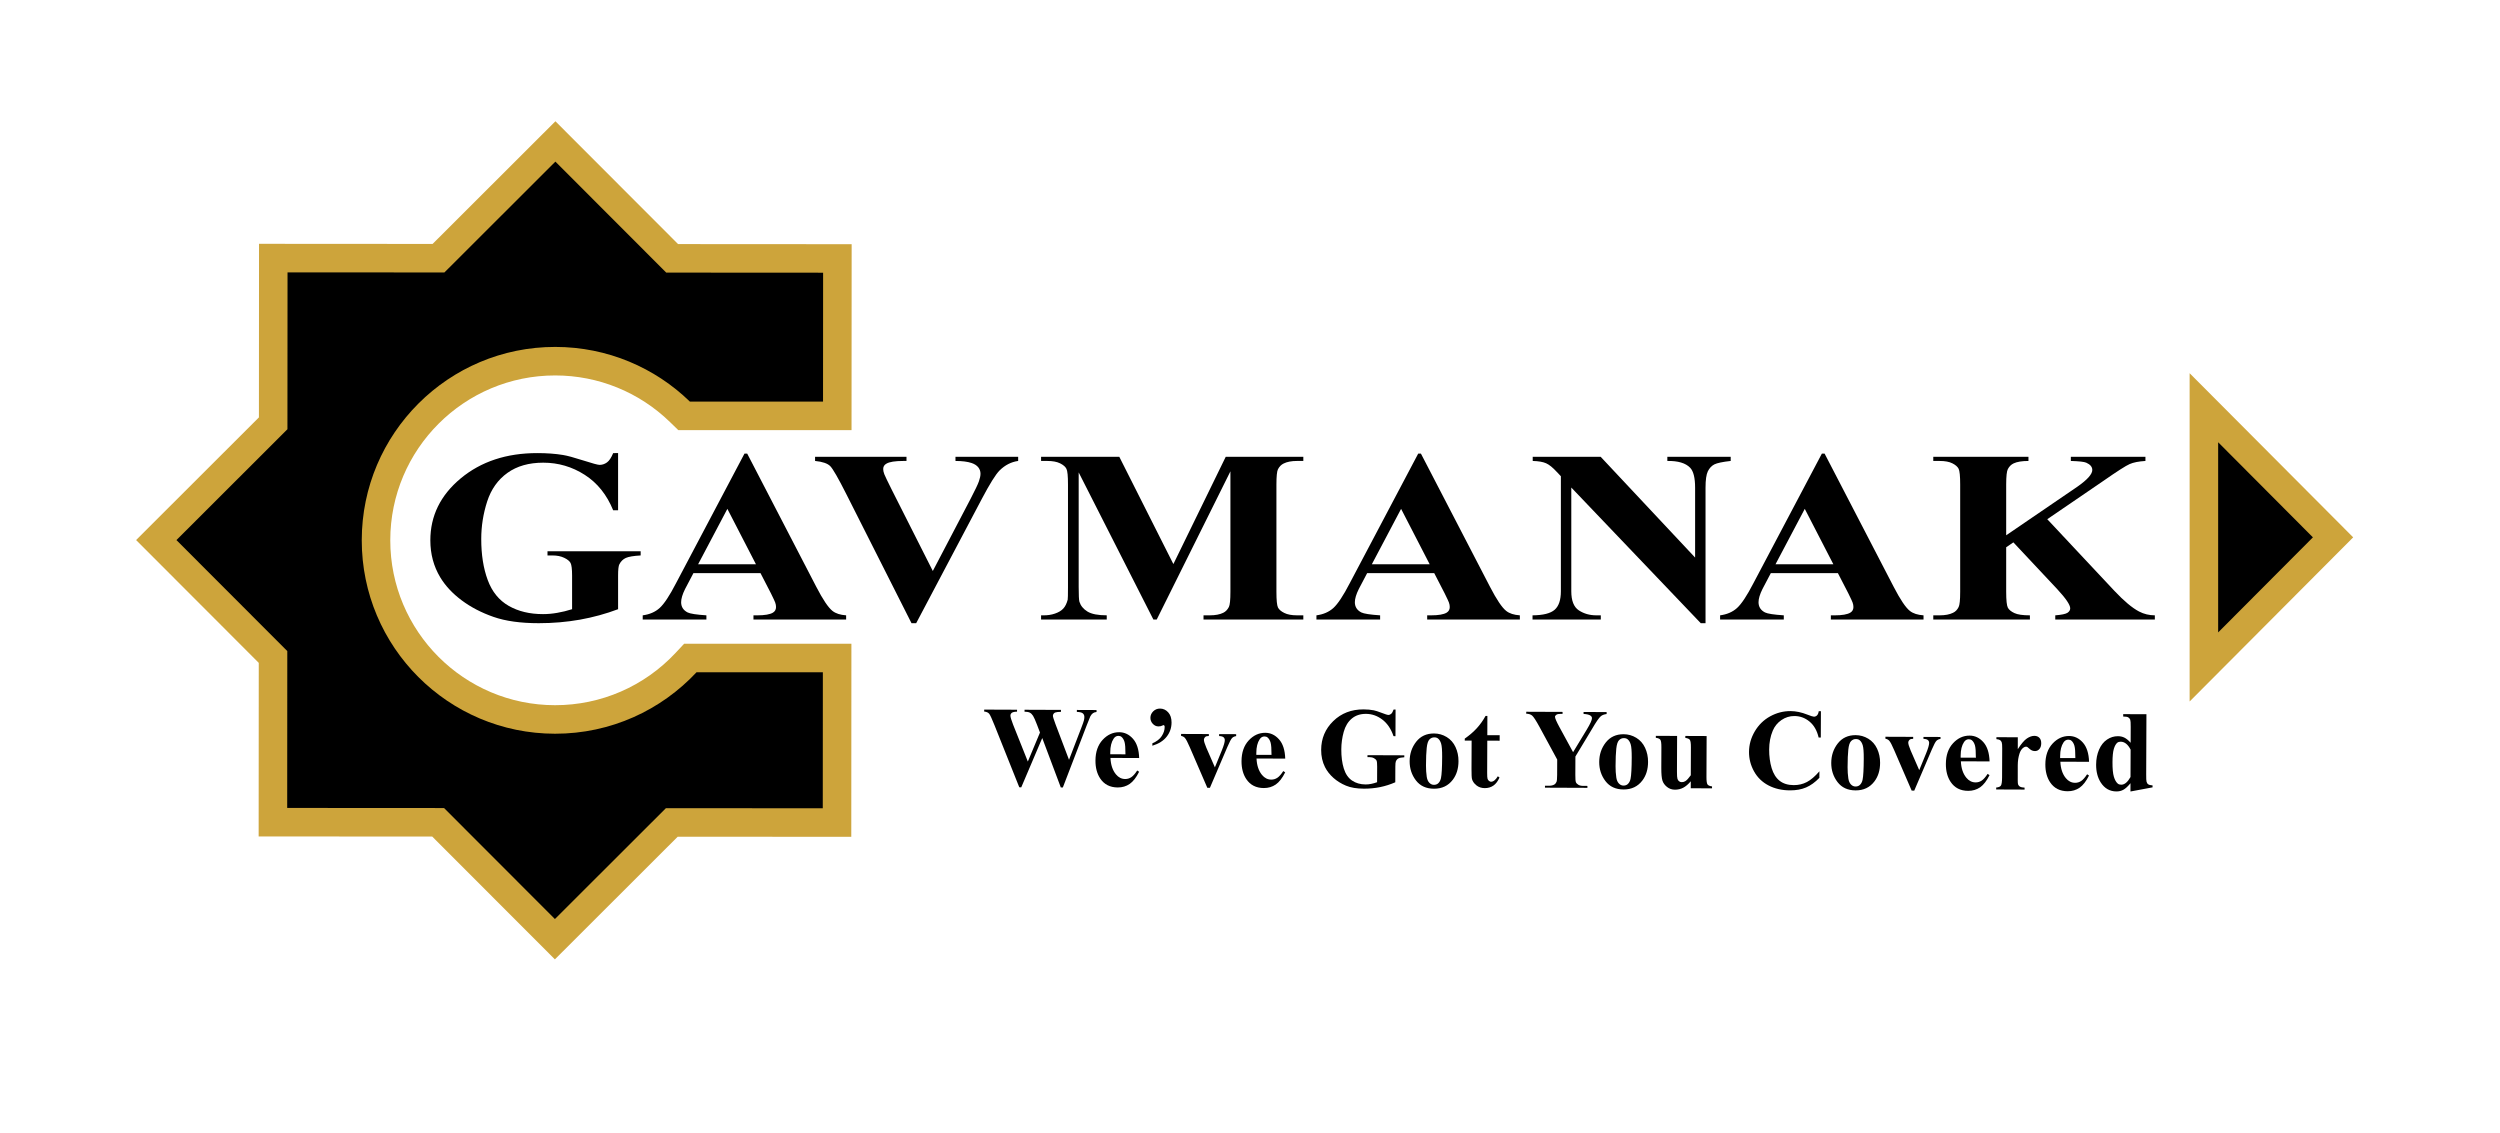 <?xml version="1.0" encoding="utf-8"?>
<!-- Generator: Adobe Illustrator 27.9.1, SVG Export Plug-In . SVG Version: 6.00 Build 0)  -->
<svg version="1.1" id="Layer_1" xmlns="http://www.w3.org/2000/svg" xmlns:xlink="http://www.w3.org/1999/xlink" x="0px" y="0px"
	 viewBox="0 0 1844 836" style="enable-background:new 0 0 1844 836;" xml:space="preserve">
<style type="text/css">
	.st0{fill-rule:evenodd;clip-rule:evenodd;fill:#CDA43B;}
	.st1{fill-rule:evenodd;clip-rule:evenodd;}
</style>
<path class="st0" d="M319.083,179.923l90.588-90.475l90.475,90.588l128.03,0.08l-0.086,137.144H500.314l-6.124-5.949
	c-22.762-22.111-52.898-34.363-84.638-34.383c-67.157-0.042-121.646,54.378-121.688,121.536
	c-0.042,67.158,54.378,121.647,121.536,121.688c33.865,0.021,65.853-13.901,88.955-38.634l6.238-6.678h123.398
	l-0.089,142.397l-128.03-0.08l-90.588,90.475L318.81,617.045l-128.029-0.08l0.08-128.03l-90.474-90.588
	l90.588-90.475l0.08-128.03L319.083,179.923z"/>
<path class="st1" d="M212.082,200.897l115.704,0.072l81.867-81.764l81.765,81.867l115.704,0.072l-0.059,95.075h-98.211
	c-25.67-24.936-60.681-40.307-99.285-40.331c-78.772-0.049-142.693,63.793-142.742,142.564
	c-0.049,78.772,63.792,142.694,142.564,142.743c41.176,0.025,78.286-17.414,104.345-45.312h93.204l-0.063,100.302
	l-115.704-0.072l-81.867,81.764l-81.765-81.867l-115.704-0.072l0.072-115.704l-81.764-81.867l81.867-81.765
	L212.082,200.897z"/>
<path d="M455.901,334.207v42.181h-3.628c-4.659-11.466-11.665-20.186-20.983-26.16
	c-9.318-5.974-19.526-8.961-30.586-8.961c-10.598,0-19.383,2.504-26.425,7.543
	c-7.042,5.039-12.021,12.069-14.937,21.061c-2.917,9.021-4.375,18.255-4.375,27.729
	c0,11.496,1.565,21.544,4.766,30.203s8.358,14.996,15.471,19.069c7.113,4.073,15.542,6.095,25.322,6.095
	c3.415,0,6.9-0.302,10.456-0.935c3.592-0.604,7.255-1.509,10.99-2.686v-24.802c0-4.798-0.391-7.905-1.138-9.323
	c-0.747-1.388-2.347-2.686-4.73-3.802c-2.383-1.147-5.263-1.72-8.642-1.72h-3.628v-3.078h68.712v3.078
	c-5.228,0.302-8.891,0.905-10.954,1.841c-2.027,0.935-3.627,2.474-4.73,4.646c-0.64,1.116-0.96,3.923-0.96,8.358
	v24.802c-9.033,3.409-18.423,5.974-28.168,7.724c-9.745,1.72-19.881,2.595-30.372,2.595
	c-13.373,0-24.505-1.539-33.36-4.647c-8.856-3.078-16.68-7.151-23.437-12.19
	c-6.758-5.039-12.057-10.712-15.862-17.018c-4.872-8.117-7.291-17.229-7.291-27.276
	c0-18.043,7.469-33.251,22.406-45.682c14.973-12.431,33.787-18.647,56.442-18.647c7.042,0,13.337,0.452,18.992,1.388
	c3.059,0.483,8.002,1.81,14.866,4.013c6.828,2.203,10.883,3.289,12.127,3.289c1.956,0,3.77-0.604,5.442-1.81
	c1.672-1.207,3.201-3.5,4.588-6.879H455.901z"/>
<path d="M557.601,416.217l-21.09-40.884l-21.588,40.884H557.601z M560.944,422.734h-49.471l-6.152,11.707
	c-1.956,3.923-2.917,7.181-2.917,9.746c0,3.41,1.6,5.914,4.766,7.543c1.885,0.935,6.508,1.66,13.87,2.142
	v3.078h-46.981v-3.078c5.05-0.664,9.247-2.474,12.483-5.401c3.272-2.957,7.326-9.052,12.092-18.285l50.503-95.618
	h1.992l50.964,98.273c4.873,9.414,8.856,15.358,11.986,17.802c2.383,1.871,5.69,2.927,10.029,3.229v3.078h-68.356
	v-3.078h2.809c5.477,0,9.354-0.664,11.559-1.991c1.529-0.935,2.276-2.324,2.276-4.104
	c0-1.086-0.178-2.203-0.605-3.349c-0.142-0.513-1.174-2.776-3.13-6.729L560.944,422.734z"/>
<path d="M750.995,336.922v3.078c-5.121,0.724-9.709,3.047-13.728,7.03c-2.916,2.957-7.255,9.927-13.052,20.91
	l-48.44,91.726h-3.45l-48.226-95.497c-5.833-11.556-9.745-18.345-11.701-20.337
	c-1.992-2.022-5.726-3.289-11.203-3.832v-3.078h67.431v3.078h-2.276c-6.117,0-10.314,0.663-12.519,1.991
	c-1.6,0.875-2.382,2.203-2.382,3.953c0,1.086,0.249,2.354,0.818,3.832c0.569,1.448,2.454,5.371,5.655,11.768
	l30.123,59.622l27.776-53.074c3.379-6.517,5.477-10.862,6.224-13.065c0.782-2.203,1.173-4.073,1.173-5.642
	c0-1.78-0.569-3.349-1.672-4.737c-1.138-1.358-2.739-2.414-4.908-3.138c-2.987-0.996-6.935-1.509-11.879-1.509
	v-3.078H750.995z"/>
<path d="M865.485,416.065l38.624-79.144h57.224v3.078h-4.588c-4.126,0-7.469,0.633-9.958,1.901
	c-1.743,0.845-3.13,2.232-4.161,4.224c-0.747,1.448-1.138,5.19-1.138,11.254v79.113
	c0,6.186,0.392,10.048,1.138,11.587c0.783,1.539,2.312,2.897,4.694,4.043c2.347,1.177,5.477,1.75,9.425,1.75
	h4.588v3.078h-73.62v-3.078h4.588c4.125,0,7.469-0.634,9.958-1.871c1.742-0.845,3.13-2.263,4.161-4.285
	c0.747-1.418,1.138-5.159,1.138-11.224v-88.829l-54.343,109.286h-2.49l-55.09-108.502v84.424
	c0,5.944,0.178,9.595,0.533,10.953c0.925,2.957,2.881,5.371,5.904,7.242c3.023,1.871,7.789,2.806,14.262,2.806v3.078
	H767.895v-3.078h1.494c3.13,0.06,6.046-0.362,8.749-1.297c2.739-0.935,4.766-2.172,6.153-3.711
	c1.423-1.539,2.49-3.711,3.237-6.517c0.142-0.664,0.213-3.681,0.213-9.112v-75.855
	c0-6.185-0.355-10.048-1.138-11.556c-0.747-1.539-2.312-2.897-4.694-4.073c-2.383-1.177-5.548-1.75-9.496-1.75
	h-4.517v-3.078h57.687L865.485,416.065z"/>
<path d="M1054.539,416.217l-21.09-40.884l-21.588,40.884H1054.539z M1057.882,422.734h-49.471l-6.152,11.707
	c-1.956,3.923-2.917,7.181-2.917,9.746c0,3.41,1.601,5.914,4.766,7.543c1.885,0.935,6.508,1.66,13.87,2.142
	v3.078h-46.981v-3.078c5.05-0.664,9.247-2.474,12.483-5.401c3.272-2.957,7.327-9.052,12.092-18.285l50.503-95.618
	h1.992l50.964,98.273c4.873,9.414,8.856,15.358,11.986,17.802c2.383,1.871,5.69,2.927,10.029,3.229v3.078h-68.356
	v-3.078h2.809c5.477,0,9.354-0.664,11.559-1.991c1.529-0.935,2.276-2.324,2.276-4.104
	c0-1.086-0.178-2.203-0.605-3.349c-0.142-0.513-1.174-2.776-3.13-6.729L1057.882,422.734z"/>
<path d="M1180.642,336.922l69.672,74.346v-51.535c0-7.272-1.209-12.16-3.663-14.725
	c-3.343-3.47-8.962-5.129-16.822-5.008v-3.078h46.733v3.078c-5.975,0.663-9.994,1.509-12.057,2.534
	c-2.027,1.056-3.627,2.746-4.801,5.099c-1.138,2.353-1.707,6.397-1.707,12.099v99.933h-3.521l-95.492-100.053
	v76.518c0,6.94,1.849,11.647,5.584,14.091c3.734,2.444,8.038,3.651,12.839,3.651h3.343v3.078h-50.36v-3.078
	c7.824-0.06,13.23-1.418,16.324-4.104c3.059-2.685,4.588-7.211,4.588-13.638v-84.876l-2.952-3.108
	c-2.987-3.259-5.619-5.401-7.931-6.427c-2.276-1.026-5.584-1.599-9.887-1.72v-3.078H1180.642z"/>
<path d="M1352.29,416.217l-21.09-40.884l-21.588,40.884H1352.29z M1355.633,422.734h-49.471l-6.153,11.707
	c-1.956,3.923-2.916,7.181-2.916,9.746c0,3.41,1.601,5.914,4.766,7.543c1.885,0.935,6.508,1.66,13.87,2.142
	v3.078h-46.981v-3.078c5.05-0.664,9.247-2.474,12.483-5.401c3.272-2.957,7.326-9.052,12.092-18.285l50.503-95.618
	h1.992l50.964,98.273c4.872,9.414,8.856,15.358,11.985,17.802c2.383,1.871,5.69,2.927,10.029,3.229v3.078h-68.356
	v-3.078h2.809c5.477,0,9.354-0.664,11.559-1.991c1.529-0.935,2.276-2.324,2.276-4.104
	c0-1.086-0.178-2.203-0.605-3.349c-0.143-0.513-1.174-2.776-3.13-6.729L1355.633,422.734z"/>
<path d="M1510.059,382.966l49.542,52.863c7.006,7.453,13.052,12.522,18.138,15.207
	c3.663,1.901,7.575,2.836,11.665,2.836v3.078h-73.442v-3.078c4.659-0.362,7.647-0.996,8.998-1.871
	c1.351-0.905,2.027-1.991,2.027-3.319c0-2.504-3.165-7.211-9.567-14.121l-32.364-34.518l-5.299,3.621v32.828
	c0,6.306,0.427,10.229,1.245,11.768c0.854,1.539,2.454,2.866,4.837,3.953c2.383,1.117,6.188,1.66,11.416,1.66
	v3.078h-71.272v-3.078h4.659c4.09,0,7.397-0.634,9.887-1.871c1.814-0.845,3.201-2.263,4.161-4.285
	c0.747-1.418,1.138-5.159,1.138-11.224v-79.113c0-6.185-0.392-10.048-1.138-11.586
	c-0.783-1.539-2.312-2.897-4.624-4.043c-2.311-1.177-5.441-1.75-9.425-1.75h-4.659v-3.078h70.205v3.078
	c-4.766,0-8.429,0.603-10.918,1.78c-1.814,0.845-3.236,2.233-4.268,4.194c-0.818,1.478-1.245,5.28-1.245,11.405
	v37.445l52.601-35.906c7.291-5.099,10.918-9.203,10.918-12.25c0-2.293-1.494-4.073-4.481-5.401
	c-1.529-0.664-5.299-1.086-11.345-1.267v-3.078h55.019v3.078c-4.943,0.302-8.82,1.056-11.629,2.293
	c-2.81,1.207-9.283,5.371-19.419,12.431L1510.059,382.966z"/>
<polygon class="st0" points="1615.07,275.285 1735.705,396.347 1615.07,517.411 "/>
<polygon points="1636.11,326.21 1636.11,466.485 1706,396.347 "/>
<path d="M808.809,523.73l-0.006,1.435c-1.041,0.08-1.928,0.372-2.647,0.875c-0.719,0.518-1.355,1.288-1.922,2.327
	c-0.156,0.337-1.022,2.471-2.585,6.402L783.957,580.84l-1.505-0.006l-13.693-36.464l-15.473,36.347l-1.462-0.006
	l-18.269-45.736c-1.852-4.634-3.135-7.452-3.876-8.425c-0.742-0.973-1.991-1.541-3.748-1.716l0.006-1.435
	l24.23,0.096l-0.006,1.435c-1.955,0.048-3.25,0.338-3.899,0.884c-0.649,0.532-0.975,1.205-0.979,2.007
	c-0.004,1.055,0.662,3.294,1.998,6.716l10.847,27.185l8.959-21.396l-2.199-5.789
	c-1.253-3.254-2.215-5.437-2.9-6.523c-0.685-1.086-1.469-1.877-2.367-2.344
	c-0.884-0.468-2.191-0.712-3.921-0.719l0.006-1.435l26.86,0.107l-0.006,1.435
	c-1.885,0.021-3.249,0.17-4.08,0.448c-0.578,0.18-1.029,0.516-1.354,0.965
	c-0.339,0.463-0.496,0.982-0.499,1.559c-0.003,0.647,0.595,2.604,1.819,5.885l10.062,26.521l9.194-23.927
	c0.966-2.485,1.563-4.184,1.792-5.112c0.229-0.913,0.33-1.757,0.333-2.53c0.004-1.139-0.372-2.026-1.142-2.69
	c-0.757-0.65-2.232-1.008-4.398-1.072l0.006-1.435L808.809,523.73z"/>
<path d="M830.139,556.385c0.018-4.416-0.209-7.454-0.681-9.102c-0.486-1.647-1.226-2.902-2.235-3.75
	c-0.575-0.495-1.347-0.751-2.317-0.755c-1.42-0.006-2.591,0.693-3.51,2.082
	c-1.627,2.441-2.456,5.784-2.473,10.045l-0.006,1.435L830.139,556.385z M840.253,559.126l-21.179-0.085
	c0.233,5.106,1.581,9.147,4.044,12.125c1.89,2.285,4.163,3.434,6.835,3.444c1.659,0.007,3.152-0.452,4.505-1.36
	c1.354-0.908,2.809-2.562,4.351-4.933l1.403,0.934c-2.098,4.224-4.43,7.225-6.955,8.973
	c-2.538,1.748-5.467,2.622-8.8,2.609c-5.71-0.023-10.032-2.234-12.954-6.633
	c-2.348-3.539-3.512-7.931-3.491-13.177c0.025-6.413,1.79-11.511,5.278-15.294
	c3.489-3.783,7.574-5.665,12.243-5.647c3.895,0.015,7.278,1.618,10.134,4.822
	C838.525,548.107,840.053,552.853,840.253,559.126z"/>
<path d="M849.979,550.052l0.007-1.772c3.17-1.365,5.469-3.143,6.898-5.331c1.443-2.188,2.169-4.435,2.179-6.756
	c0.002-0.436-0.096-0.774-0.278-1.028c-0.196-0.226-0.378-0.325-0.575-0.326c-0.169-0.001-0.408,0.097-0.746,0.278
	c-0.789,0.461-1.775,0.696-2.956,0.691c-1.617-0.006-3.007-0.645-4.197-1.915c-1.19-1.256-1.775-2.749-1.769-4.437
	c0.007-1.814,0.703-3.4,2.072-4.773c1.384-1.359,3.046-2.041,5.001-2.033c2.362,0.009,4.37,0.931,6.036,2.766
	c1.667,1.835,2.5,4.342,2.487,7.52c-0.015,3.923-1.211,7.406-3.599,10.448
	C858.164,546.413,854.639,548.636,849.979,550.052"/>
<path d="M890.526,581.096l-12.932-29.921c-1.546-3.635-2.76-5.946-3.643-6.919c-0.63-0.72-1.556-1.202-2.793-1.46
	l0.006-1.434l20.476,0.082l-0.006,1.434c-1.28-0.005-2.167,0.23-2.632,0.693
	c-0.663,0.616-0.99,1.332-0.993,2.162c-0.004,1.026,0.593,2.955,1.777,5.787l6.313,14.482l5.098-12.454
	c1.463-3.594,2.204-6.137,2.21-7.628c0.003-0.858-0.303-1.562-0.92-2.113c-0.617-0.537-1.698-0.837-3.273-0.899
	l0.006-1.434l12.572,0.05l-0.006,1.434c-1.21,0.164-2.197,0.61-2.973,1.366c-0.762,0.742-1.924,2.946-3.486,6.596
	l-12.904,30.184L890.526,581.096z"/>
<path d="M937.874,556.814c0.018-4.416-0.209-7.455-0.681-9.102c-0.485-1.647-1.226-2.902-2.235-3.75
	c-0.575-0.495-1.347-0.751-2.317-0.755c-1.42-0.006-2.591,0.693-3.51,2.082
	c-1.627,2.441-2.456,5.784-2.473,10.045l-0.006,1.435L937.874,556.814z M947.989,559.555l-21.179-0.085
	c0.233,5.106,1.581,9.147,4.044,12.124c1.889,2.286,4.163,3.434,6.835,3.445c1.659,0.006,3.152-0.452,4.505-1.36
	c1.354-0.909,2.809-2.562,4.351-4.933l1.403,0.934c-2.098,4.225-4.43,7.225-6.955,8.973
	c-2.538,1.748-5.467,2.622-8.8,2.609c-5.71-0.023-10.032-2.234-12.954-6.633
	c-2.348-3.539-3.513-7.931-3.491-13.177c0.025-6.413,1.79-11.511,5.278-15.294
	c3.489-3.783,7.574-5.665,12.243-5.647c3.895,0.015,7.278,1.618,10.134,4.822
	C946.261,548.536,947.789,553.282,947.989,559.555z"/>
<path d="M1029.376,523.343l-0.078,19.66l-1.435-0.006c-1.821-5.352-4.575-9.427-8.248-12.226
	c-3.673-2.799-7.704-4.208-12.078-4.225c-4.191-0.017-7.669,1.137-10.463,3.474
	c-2.794,2.337-4.776,5.606-5.945,9.793c-1.17,4.2-1.764,8.501-1.781,12.917
	c-0.021,5.358,0.578,10.043,1.828,14.085c1.25,4.041,3.277,7.002,6.082,8.912
	c2.805,1.909,6.134,2.865,10.002,2.881c1.35,0.005,2.729-0.13,4.136-0.42c1.422-0.276,2.871-0.692,4.35-1.234
	l0.046-11.56c0.009-2.236-0.14-3.685-0.433-4.347c-0.292-0.648-0.923-1.255-1.863-1.779
	c-0.94-0.538-2.078-0.81-3.414-0.815l-1.434-0.006l0.006-1.434l27.169,0.108l-0.006,1.434
	c-2.067,0.132-3.517,0.408-4.335,0.841c-0.803,0.433-1.439,1.148-1.879,2.159c-0.256,0.519-0.387,1.826-0.395,3.894
	l-0.046,11.56c-3.578,1.575-7.296,2.756-11.152,3.556c-3.857,0.786-7.866,1.178-12.014,1.162
	c-5.288-0.021-9.687-0.756-13.182-2.218c-3.496-1.448-6.582-3.359-9.245-5.718
	c-2.663-2.359-4.747-5.011-6.24-7.957c-1.912-3.791-2.851-8.041-2.832-12.724
	c0.034-8.409,3.015-15.485,8.944-21.256c5.943-5.77,13.394-8.638,22.352-8.602
	c2.784,0.011,5.273,0.232,7.507,0.677c1.208,0.23,3.161,0.856,5.871,1.894c2.696,1.037,4.297,1.55,4.789,1.552
	c0.774,0.003,1.492-0.275,2.155-0.835c0.663-0.56,1.272-1.626,1.827-3.2L1029.376,523.343z"/>
<path d="M1057.926,543.876c-1.392-0.006-2.59,0.524-3.592,1.575c-1.003,1.05-1.672,3.129-1.994,6.236
	c-0.336,3.121-0.508,7.437-0.53,12.978c-0.012,2.939,0.174,5.682,0.544,8.243c0.288,1.942,0.929,3.435,1.909,4.452
	c0.98,1.016,2.103,1.527,3.355,1.532c1.237,0.005,2.265-0.329,3.083-1.014c1.073-0.924,1.781-2.229,2.153-3.901
	c0.559-2.599,0.847-7.872,0.879-15.803c0.019-4.655-0.222-7.862-0.735-9.608c-0.513-1.746-1.282-3.014-2.291-3.82
	C1060.006,544.165,1059.08,543.88,1057.926,543.876 M1057.755,541.006c3.333,0.013,6.438,0.883,9.313,2.624
	c2.862,1.742,5.046,4.211,6.524,7.395c1.478,3.184,2.209,6.661,2.194,10.443
	c-0.022,5.456-1.418,10.022-4.203,13.681c-3.365,4.431-7.986,6.634-13.864,6.611
	c-5.78-0.023-10.23-2.066-13.336-6.142c-3.106-4.063-4.648-8.78-4.627-14.124c0.022-5.512,1.63-10.302,4.838-14.395
	C1047.804,543.02,1052.186,540.984,1057.755,541.006z"/>
<path d="M1097.099,528.084l-0.056,14.175l9.112,0.036l-0.016,4.05l-9.113-0.036l-0.095,23.808
	c-0.009,2.236,0.084,3.671,0.292,4.319c0.194,0.647,0.558,1.169,1.077,1.565c0.518,0.41,0.996,0.609,1.432,0.611
	c1.786,0.007,3.465-1.336,5.065-4.03l1.234,0.905c-2.243,5.237-5.867,7.852-10.86,7.832
	c-2.447-0.01-4.511-0.693-6.194-2.064c-1.682-1.371-2.759-2.894-3.216-4.569c-0.264-0.943-0.394-3.475-0.378-7.596
	l0.083-20.827l-5.063-0.02l0.006-1.449c3.483-2.433,6.447-4.995,8.905-7.685c2.443-2.69,4.593-5.705,6.42-9.031
	L1097.099,528.084z"/>
<path d="M1185.046,525.228l-0.006,1.434c-1.843,0.246-3.252,0.775-4.254,1.6c-1.369,1.148-3.547,4.303-6.535,9.453
	l-12.231,20.286l-0.054,13.543c-0.012,2.911,0.122,4.711,0.429,5.416c0.292,0.718,0.895,1.34,1.778,1.877
	c0.898,0.552,2.078,0.824,3.569,0.83l3.136,0.013l-0.006,1.434l-31.304-0.124l0.006-1.434l2.911,0.011
	c1.631,0.006,2.94-0.283,3.899-0.856c0.719-0.391,1.27-1.05,1.696-1.99c0.298-0.66,0.46-2.403,0.471-5.23
	l0.045-11.236l-13.067-24.1c-2.596-4.764-4.428-7.556-5.493-8.404c-1.065-0.848-2.498-1.29-4.284-1.325
	l0.006-1.435l26.79,0.107l-0.006,1.435l-1.195-0.005c-1.617-0.006-2.757,0.228-3.406,0.704
	c-0.649,0.461-0.974,0.966-0.976,1.501c-0.004,0.999,1.082,3.534,3.275,7.579l10.066,18.491l10.15-16.751
	c2.506-4.167,3.768-6.932,3.774-8.296c0.003-0.759-0.346-1.38-1.061-1.889c-0.925-0.693-2.64-1.121-5.142-1.272
	l0.006-1.435L1185.046,525.228z"/>
<path d="M1197.753,544.433c-1.392-0.006-2.59,0.524-3.592,1.575c-1.003,1.051-1.672,3.13-1.994,6.236
	c-0.336,3.121-0.508,7.437-0.53,12.978c-0.012,2.939,0.174,5.682,0.544,8.243c0.288,1.942,0.929,3.435,1.909,4.452
	c0.98,1.016,2.103,1.527,3.355,1.532c1.237,0.005,2.265-0.329,3.084-1.014c1.073-0.924,1.781-2.229,2.153-3.901
	c0.559-2.6,0.847-7.872,0.879-15.804c0.019-4.654-0.222-7.862-0.735-9.608c-0.513-1.746-1.282-3.014-2.291-3.82
	C1199.833,544.722,1198.906,544.437,1197.753,544.433 M1197.582,541.563c3.333,0.013,6.437,0.883,9.313,2.625
	c2.862,1.741,5.046,4.211,6.524,7.395c1.478,3.184,2.209,6.661,2.194,10.443
	c-0.021,5.456-1.418,10.021-4.203,13.681c-3.365,4.431-7.986,6.634-13.864,6.611
	c-5.78-0.023-10.229-2.066-13.336-6.143c-3.106-4.063-4.648-8.78-4.627-14.124
	c0.022-5.513,1.63-10.302,4.838-14.395C1187.631,543.576,1192.013,541.541,1197.582,541.563z"/>
<path d="M1258.807,542.904l-0.12,30.207c-0.012,2.953,0.248,4.796,0.794,5.53c0.546,0.734,1.655,1.202,3.313,1.406
	l-0.006,1.434l-15.694-0.063l0.02-5.147c-1.851,2.187-3.7,3.768-5.546,4.745
	c-1.846,0.977-3.901,1.461-6.194,1.452c-2.166-0.009-4.09-0.677-5.786-2.02c-1.682-1.343-2.801-2.908-3.37-4.683
	c-0.57-1.788-0.852-4.911-0.835-9.355l0.061-15.286c0.012-2.939-0.248-4.783-0.78-5.502
	c-0.531-0.733-1.64-1.202-3.327-1.433l0.006-1.434l15.694,0.062l-0.105,26.34
	c-0.011,2.742,0.108,4.515,0.372,5.317c0.25,0.802,0.669,1.409,1.23,1.819c0.561,0.41,1.207,0.624,1.952,0.626
	c0.985,0.004,1.872-0.26,2.675-0.777c1.1-0.713,2.428-2.142,3.969-4.316l0.082-20.616
	c0.012-2.939-0.248-4.782-0.78-5.502c-0.531-0.733-1.64-1.202-3.327-1.434l0.006-1.434L1258.807,542.904z"/>
<path d="M1343.104,524.591l-0.077,19.407l-1.603-0.006c-1.189-5.096-3.409-9.014-6.689-11.741
	c-3.28-2.727-7.001-4.092-11.164-4.109c-3.473-0.014-6.67,0.972-9.589,2.971c-2.905,1.999-5.039,4.621-6.402,7.864
	c-1.746,4.155-2.623,8.779-2.643,13.87c-0.02,5.006,0.595,9.579,1.83,13.705
	c1.25,4.111,3.206,7.241,5.883,9.347c2.678,2.12,6.161,3.188,10.436,3.205c3.516,0.014,6.725-0.746,9.656-2.268
	c2.917-1.535,6.007-4.167,9.257-7.923l-0.019,4.81c-3.135,3.264-6.407,5.628-9.802,7.091
	c-3.395,1.463-7.35,2.179-11.878,2.161c-5.963-0.024-11.246-1.24-15.849-3.649
	c-4.617-2.409-8.175-5.869-10.661-10.351c-2.499-4.496-3.732-9.268-3.712-14.331
	c0.021-5.33,1.433-10.387,4.237-15.157c2.804-4.77,6.573-8.468,11.323-11.093
	c4.736-2.611,9.761-3.913,15.091-3.892c3.924,0.016,8.055,0.89,12.408,2.609c2.527,1.009,4.128,1.507,4.804,1.51
	c0.886,0.003,1.646-0.317,2.296-0.961s1.062-1.669,1.264-3.075L1343.104,524.591z"/>
<path d="M1368.898,545.114c-1.392-0.006-2.589,0.524-3.592,1.575c-1.003,1.05-1.672,3.13-1.994,6.236
	c-0.336,3.121-0.508,7.437-0.53,12.978c-0.012,2.939,0.174,5.682,0.544,8.243
	c0.288,1.942,0.929,3.435,1.909,4.452c0.98,1.016,2.103,1.527,3.355,1.532c1.237,0.005,2.265-0.329,3.084-1.014
	c1.073-0.924,1.781-2.229,2.153-3.901c0.559-2.599,0.847-7.872,0.878-15.803c0.019-4.655-0.222-7.862-0.736-9.608
	c-0.513-1.746-1.282-3.014-2.291-3.82C1370.978,545.403,1370.051,545.118,1368.898,545.114 M1368.726,542.244
	c3.333,0.013,6.438,0.883,9.314,2.625c2.862,1.741,5.046,4.211,6.524,7.395c1.478,3.184,2.21,6.66,2.195,10.443
	c-0.022,5.456-1.418,10.021-4.203,13.681c-3.365,4.431-7.986,6.634-13.864,6.611
	c-5.78-0.023-10.23-2.066-13.336-6.143c-3.106-4.062-4.648-8.78-4.627-14.123
	c0.022-5.513,1.63-10.302,4.838-14.395C1358.776,544.258,1363.158,542.222,1368.726,542.244z"/>
<path d="M1410.05,583.164l-12.932-29.922c-1.546-3.635-2.761-5.946-3.643-6.919
	c-0.63-0.72-1.556-1.202-2.793-1.46l0.006-1.434l20.476,0.081l-0.006,1.434
	c-1.28-0.005-2.167,0.23-2.633,0.693c-0.664,0.616-0.99,1.332-0.993,2.162c-0.004,1.026,0.593,2.956,1.777,5.787
	l6.313,14.482l5.098-12.454c1.463-3.595,2.204-6.137,2.21-7.627c0.003-0.858-0.303-1.562-0.92-2.113
	c-0.617-0.537-1.698-0.837-3.273-0.899l0.006-1.434l12.572,0.05l-0.006,1.434
	c-1.21,0.164-2.197,0.61-2.973,1.366c-0.762,0.742-1.924,2.946-3.486,6.596l-12.903,30.184L1410.05,583.164z"/>
<path d="M1457.398,558.882c0.018-4.416-0.209-7.454-0.681-9.102c-0.486-1.647-1.226-2.902-2.235-3.749
	c-0.575-0.495-1.347-0.751-2.318-0.755c-1.421-0.006-2.591,0.693-3.51,2.081
	c-1.627,2.441-2.456,5.784-2.473,10.045l-0.006,1.435L1457.398,558.882z M1467.513,561.623l-21.178-0.084
	c0.233,5.106,1.581,9.147,4.044,12.124c1.89,2.286,4.163,3.434,6.835,3.444c1.659,0.006,3.152-0.452,4.505-1.36
	c1.354-0.908,2.809-2.562,4.351-4.933l1.403,0.934c-2.098,4.224-4.431,7.225-6.955,8.973
	c-2.538,1.748-5.467,2.622-8.8,2.609c-5.71-0.023-10.032-2.234-12.954-6.633
	c-2.349-3.539-3.513-7.932-3.492-13.177c0.026-6.413,1.79-11.511,5.278-15.294
	c3.489-3.783,7.574-5.665,12.243-5.647c3.895,0.015,7.278,1.618,10.134,4.822
	C1465.785,550.604,1467.313,555.35,1467.513,561.623z"/>
<path d="M1488.327,543.817l-0.007,8.775c2.547-3.97,4.794-6.605,6.711-7.891c1.918-1.3,3.763-1.94,5.535-1.933
	c1.533,0.006,2.768,0.489,3.679,1.435c0.91,0.946,1.369,2.284,1.362,4.014c-0.007,1.828-0.463,3.261-1.353,4.27
	c-0.89,1.009-1.961,1.511-3.226,1.506c-1.448-0.006-2.698-0.475-3.749-1.407c-1.065-0.947-1.696-1.469-1.878-1.569
	c-0.281-0.17-0.59-0.255-0.941-0.257c-0.787-0.003-1.548,0.289-2.253,0.891c-1.129,0.938-1.978,2.271-2.561,3.998
	c-0.882,2.654-1.33,5.592-1.343,8.812l-0.007,8.845l-0.009,2.32c-0.006,1.575,0.088,2.588,0.283,3.039
	c0.321,0.747,0.81,1.297,1.456,1.637c0.659,0.354,1.756,0.569,3.302,0.66l-0.006,1.434l-20.925-0.083
	l0.006-1.434c1.688-0.134,2.829-0.594,3.422-1.365c0.594-0.785,0.897-2.851,0.911-6.212l0.085-21.348
	c0.009-2.236-0.098-3.657-0.321-4.276c-0.264-0.789-0.669-1.353-1.188-1.72c-0.519-0.368-1.446-0.625-2.767-0.77
	l0.006-1.434L1488.327,543.817z"/>
<path d="M1530.778,559.174c0.018-4.416-0.209-7.454-0.681-9.102c-0.485-1.647-1.226-2.902-2.235-3.749
	c-0.575-0.495-1.347-0.751-2.318-0.755c-1.421-0.006-2.591,0.693-3.51,2.081
	c-1.627,2.441-2.456,5.784-2.473,10.046l-0.006,1.435L1530.778,559.174z M1540.893,561.915l-21.178-0.084
	c0.233,5.106,1.581,9.147,4.044,12.124c1.89,2.286,4.163,3.434,6.835,3.444c1.659,0.006,3.152-0.452,4.505-1.36
	c1.354-0.908,2.809-2.562,4.351-4.933l1.403,0.934c-2.098,4.225-4.431,7.225-6.955,8.973
	c-2.538,1.748-5.467,2.622-8.8,2.609c-5.71-0.023-10.032-2.234-12.954-6.633
	c-2.349-3.539-3.512-7.931-3.491-13.177c0.025-6.413,1.79-11.511,5.278-15.294
	c3.489-3.783,7.574-5.665,12.243-5.647c3.895,0.016,7.278,1.618,10.134,4.822
	C1539.165,550.896,1540.693,555.641,1540.893,561.915z"/>
<path d="M1571.544,552.924c-1.995-3.89-4.463-5.84-7.374-5.852c-1.013-0.004-1.843,0.26-2.506,0.806
	c-1.002,0.854-1.837,2.341-2.493,4.476c-0.641,2.135-0.978,5.41-0.996,9.812
	c-0.019,4.852,0.318,8.439,1.026,10.777c0.694,2.337,1.657,4.014,2.877,5.06
	c0.63,0.523,1.487,0.793,2.57,0.798c2.405,0.01,4.677-1.88,6.815-5.654L1571.544,552.924z M1583.208,526.813
	l-0.176,44.382c-0.012,2.967,0.065,4.725,0.232,5.275c0.207,0.901,0.626,1.577,1.243,2.016
	c0.603,0.439,1.685,0.71,3.217,0.829l-0.006,1.434l-16.297,3.057l0.024-6.104c-1.95,2.355-3.686,3.965-5.208,4.803
	c-1.522,0.852-3.24,1.267-5.152,1.259c-4.894-0.019-8.766-2.229-11.59-6.628
	c-2.278-3.567-3.414-7.945-3.393-13.134c0.017-4.135,0.748-7.844,2.182-11.116
	c1.433-3.271,3.384-5.738,5.88-7.402c2.482-1.664,5.143-2.483,7.983-2.471c1.828,0.007,3.458,0.365,4.876,1.088
	c1.418,0.723,2.931,1.966,4.541,3.759l0.047-11.729c0.012-2.911-0.108-4.669-0.344-5.275
	c-0.335-0.789-0.824-1.368-1.484-1.75c-0.659-0.382-1.896-0.584-3.71-0.591l0.007-1.772L1583.208,526.813z"/>
</svg>

